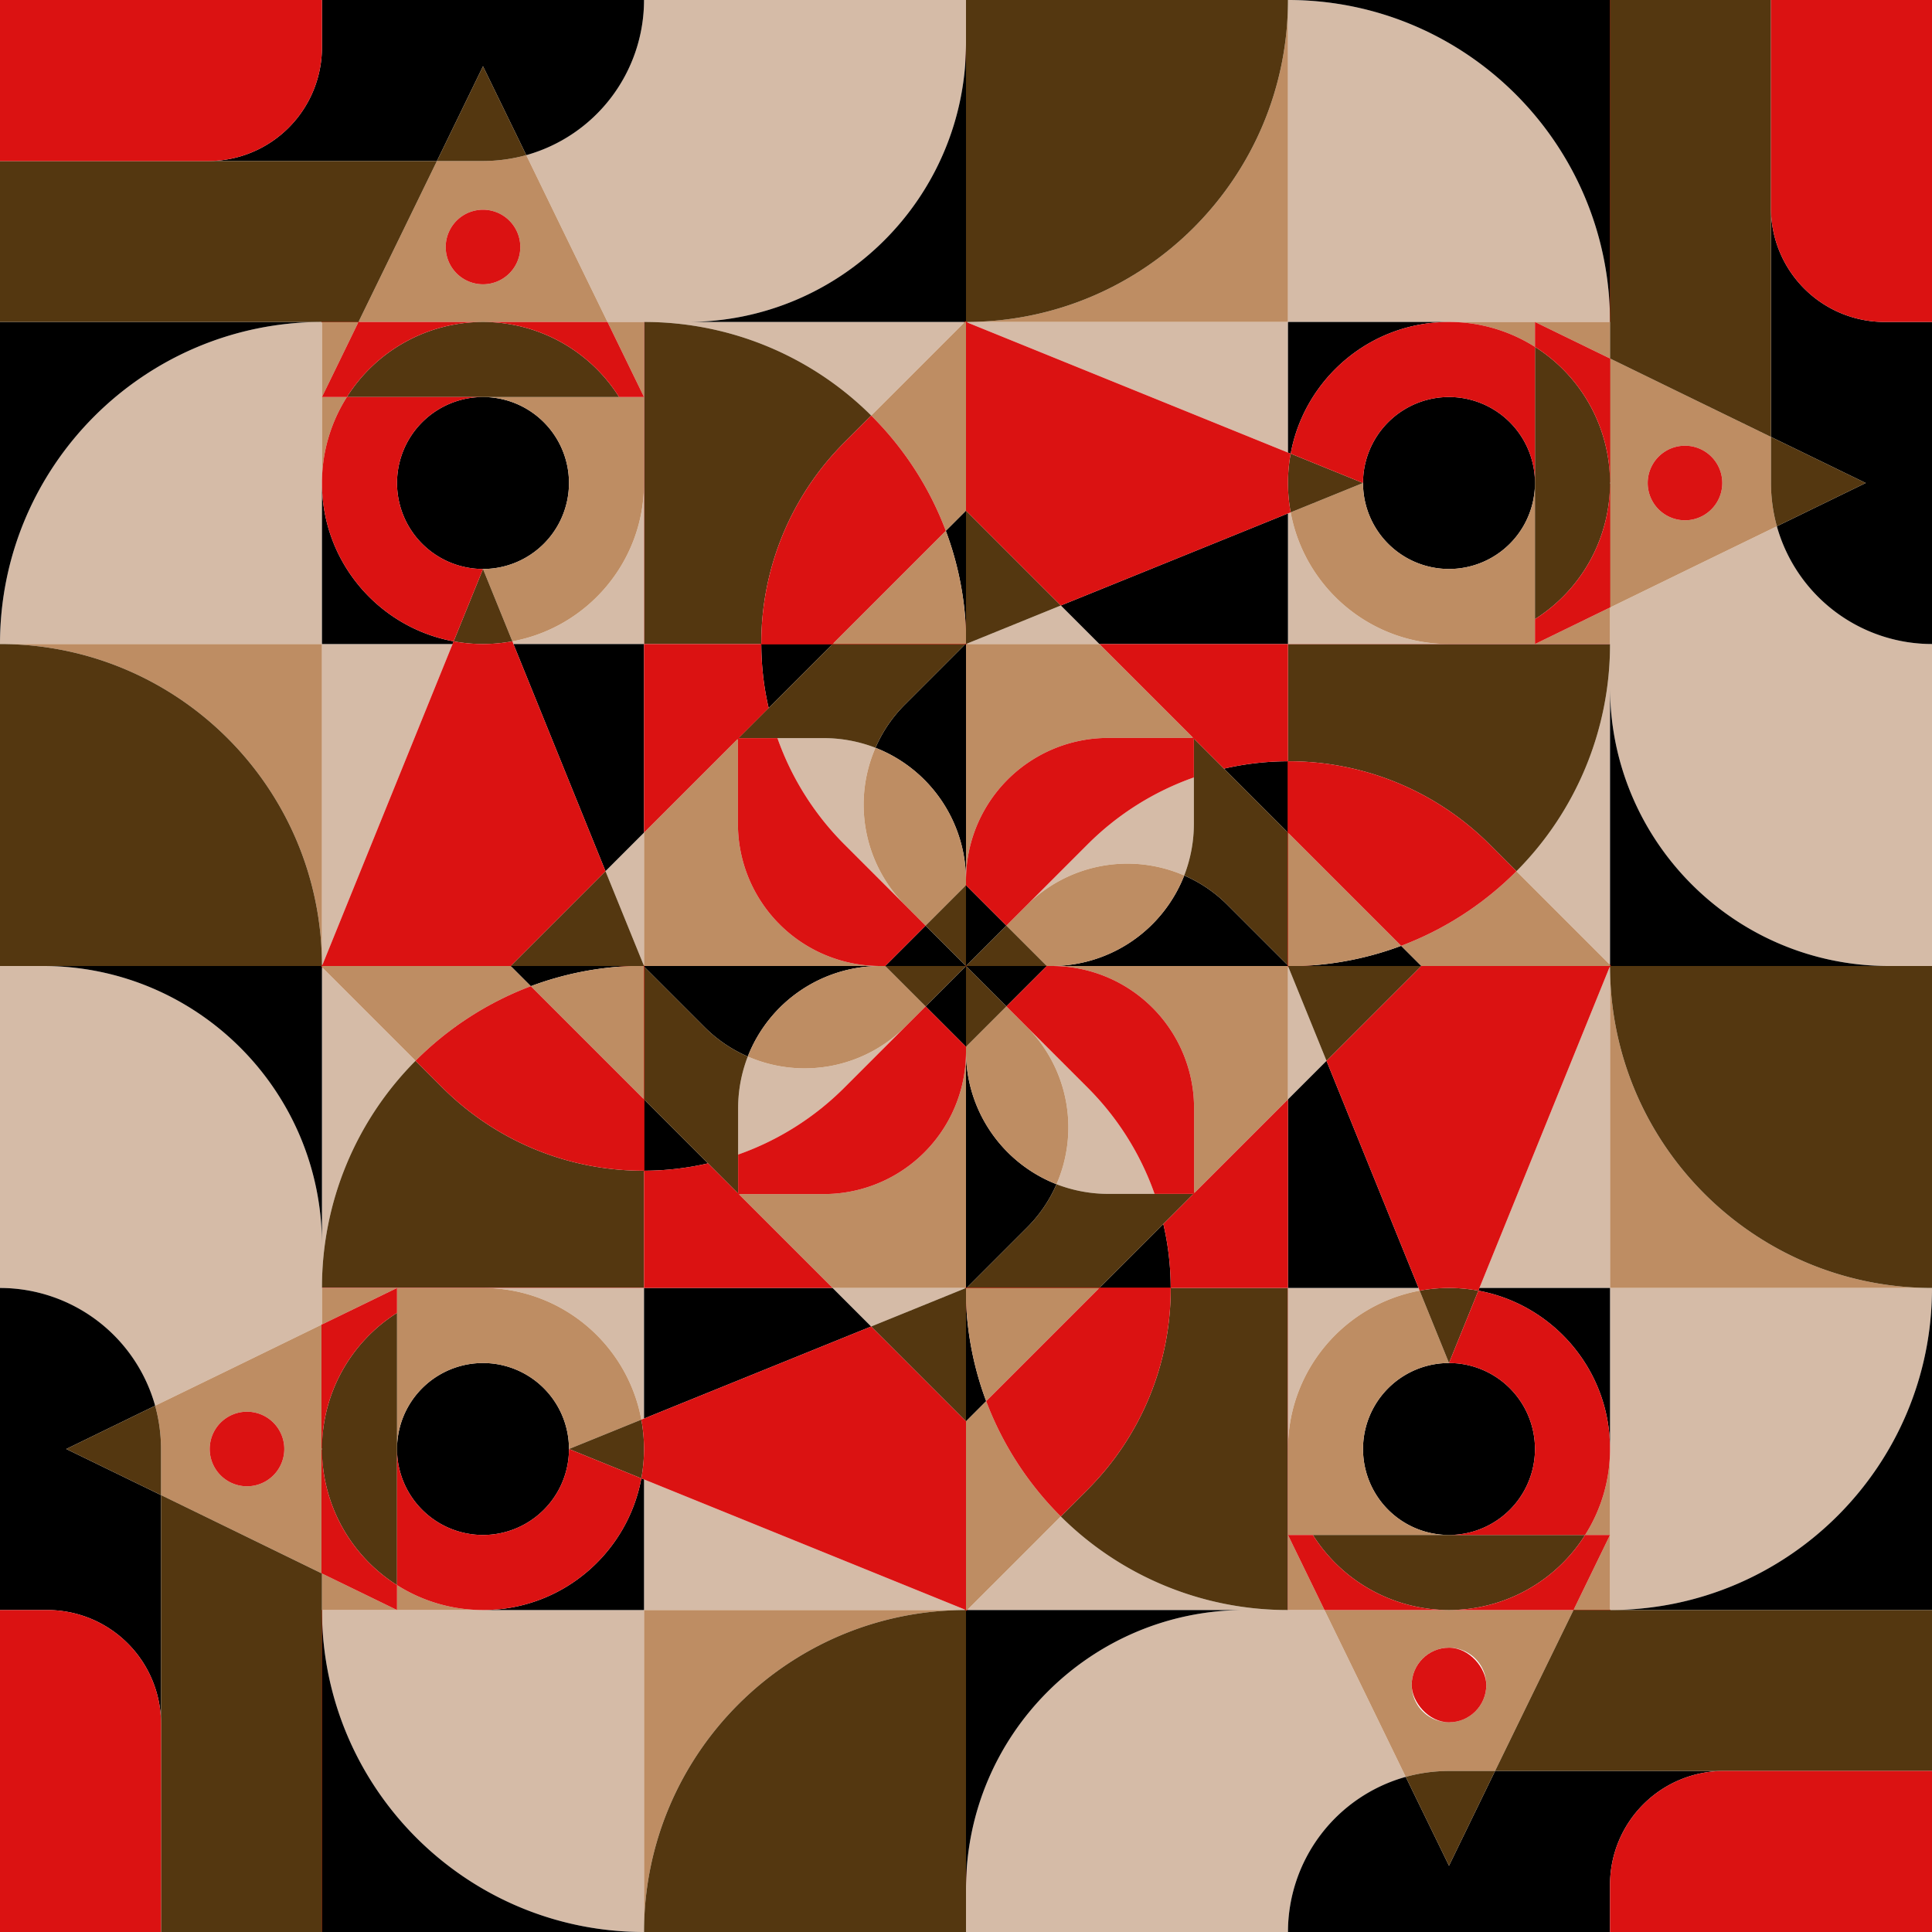 <svg xmlns="http://www.w3.org/2000/svg" xmlns:xlink="http://www.w3.org/1999/xlink" viewBox="0 0 2000 2000" xmlns:v="https://vecta.io/nano"><g fill="none" stroke="#db1212" stroke-miterlimit="10"><path d="M1000 44.7V0v44.7zm0 288.6h.6l-.6-.5zm.3 333.4h-.3v.3h.6l-.3-.3zm-.3 249.7v-5 5zm0 83.6v-83.6 83.6zm-500 0H333.3h195.8H500zm166.7 0H529.1h137.6zm333.6-333.3q0-6.6-.3-13.2v12.9z"/><use xlink:href="#B"/><path d="M861.6 667h137.5l.3-.3H861.9l-.3.3z"/><path d="M999.4 666.7l-.3.3h.9v-.3h-.6zm-235.5 98l.6-.6h-.6v.6z"/><path d="M666.9 333.3zm332.9 332.9l-.4.5h.6v-.3l-.2-.2zM333.3 333.3h37.8v.01h-37.8zm0 0zm0 0zm166.3 0zm.8 0zm-.4 0zm500-288.6V0v44.7zm0 288.6h.6l-.6-.5zm.3 333.4h-.3v.3h.6l-.3-.3zm-.3 249.7v-5 5zm0 83.6v-83.6 83.6zm-500 0H333.3h195.8H500zm166.7 0H529.1h137.6zm333.6-333.3q0-6.6-.3-13.2v12.9z"/><use xlink:href="#B"/><path d="M861.6 667h137.5l.3-.3H861.9l-.3.3z"/><path d="M999.4 666.7l-.3.3h.9v-.3h-.6zm-235.5 98l.6-.6h-.6v.6z"/><path d="M666.9 333.3zm332.9 332.9l-.4.5h.6v-.3l-.2-.2zM333.3 333.3h37.8v.01h-37.8zm0 0zm0 0zm166.3 0zm.8 0zm-.4 0zM1955.3 1000h44.7-44.7zm-288.6 0v.6l.5-.6zm-333.4.3v-.3h-.3v.6l.3-.3zm-249.7-.3h5-5zm-83.6 0h83.6-83.6zm0-500V333.3v195.8V500zm0 166.7V529.1v137.6zm333.3 333.6q6.6 0 13.2-.3h-12.9z"/><path d="M1333.3 1000v.3l.3-.3h-.3zM1000 333.3zm0 0V0v333.3zm333.3 528.6v-73.8h-.3v73.5zm333.4 136.9v1.2h.5l.4-.3-.9-.9z"/><path d="M1333 861.6V999l.3.4V861.9l-.3-.3z"/><path d="M1333.3 999.4l-.3-.4v1h.3v-.6zm-98-235.5l.6.6v-.6h-.6z"/><path d="M1666.7 666.9ZM1333.8 999.8l-.5-.4v.6h.3l.2-.2z"/><path d="M1666.7 333.3V0v333.3zm0 0zm0 166.3V371.1zm0 .8v128.5-128.5zm0-.4zM1000 1955.3v44.7-44.7zm0-288.6h-.6l.6.5zm-.3-333.4h.3v-.3h-.6l.3.3zm.3-249.7v5-5zm0-83.6v83.6-83.6zm500 0h166.7-195.8 29.1zm-166.7 0h137.6-137.6zm-333.6 333.3q0 6.6.3 13.2v-12.9z"/><path d="M1000 1333.3h-.3l.3.3v-.3zm666.7-333.3zm0 0zm-528.6 333.3h73.8v-.3h-73.5zm-136.9 333.4h-1.2v.5l.3.4.9-.9z"/><path d="M1138.4 1333h-137.5l-.3.3h137.5l.3-.3zm-137.8.3l.3-.3h-.9v.3h.6zm235.5-98l-.6.6h.6v-.6z"/><path d="M1333.1 1666.7zm-332.9-332.9l.4-.5h-.6v.3l.2.2zm628.7 332.9h37.8v.01h-37.8zm37.8 0zm0 0zm-166.3 0zm-.8 0zm.4 0zM44.7 1000H0h44.7zm288.6 0v-.6l-.5.6zm333.4-.3v.3h.3v-.6l-.3.3zm249.7.3h-5 5zm83.6 0h-83.6 83.6zm0 500v166.7-195.8 29.1zm0-166.7v137.6-137.6zM666.7 999.7q-6.6 0-13.2.3h12.9zm0 .3v-.3l-.3.3h.3zm333.3 666.7zm0 0V2000v-333.3zm-333.3-528.6v73.8h.3v-73.5zm-333.4-136.9v-1.2h-.5l-.4.3.9.9z"/><path d="M667 1138.4v-137.5l-.3-.3v137.5l.3.3zm-.3-137.8l.3.3v-.9h-.3v.6zm98 235.5l-.6-.6v.6h.6z"/><path d="M333.3 1333zm332.9-332.8l.5.4v-.6h-.3l-.2.2zm-332.9 666.5V2000v-333.3zm0 0z"/></g><path d="M628.9 333.3h38.5a332.6 332.6 0 0 1 234.5 96.9l96.9-96.9H711.3c159.5 0 288.7-129.2 288.7-288.6V0H666.7a166.8 166.8 0 0 1-121.9 160.6l38.5 79.2zm223.8 430.8h-47.9a293.8 293.8 0 0 0 69.5 110.2l83.9 83.9-21-21a147.4 147.4 0 0 1-30.9-163.1 148.8 148.8 0 0 0-53.6-10zM333.3 1000l135.2-333.3H333.3V1000zm333.4 0V861.9l-39.9 39.9 39.9 98.2zm0-333.3V500c0 81.7-58.8 149.6-136.3 163.9l1.1 2.8zM333.3 500V333.3h-.4C149 333.6 0 482.7 0 666.7h333.3zm1333.4 166.9v.5a332.6 332.6 0 0 1-96.9 234.5l96.9 96.9V711.3c0 159.5 129.2 288.7 288.6 288.7h44.7V666.7a166.8 166.8 0 0 1-160.6-121.9l-79.2 38.5-93.5 45.6v37.8zm-430.8 185.8v-47.9a293.1 293.1 0 0 0-110.2 69.5l-83.9 83.9 21-21a147.4 147.4 0 0 1 163.1-30.9 148.8 148.8 0 0 0 10-53.6zM1000 333.3l333.3 135.2V333.3H1000zm0 333.4h138.1l-39.9-39.9-98.2 39.9zm336.1-136.3l-2.8 1.1v135.2H1500c-81.7 0-149.6-58.8-163.9-136.3zm330.6-197.5C1666.4 149 1517.3 0 1333.3 0v333.3h333.4zm-295.6 1333.8h-38.5a332.6 332.6 0 0 1-234.5-96.9l-96.9 96.9h287.5c-159.5 0-288.7 129.2-288.7 288.6v44.7h333.3a166.8 166.8 0 0 1 121.9-160.6l-38.5-79.2zm-223.8-430.8h47.9a293.1 293.1 0 0 0-69.5-110.2l-83.9-83.9 21 21a147.4 147.4 0 0 1 30.9 163.1 148.8 148.8 0 0 0 53.6 10zm519.4-235.9l-135.2 333.3h135.2V1000zm-333.4 0v138.1l39.9-39.9-39.9-98.2zm0 333.3V1500c0-81.7 58.8-149.6 136.3-163.9l-1.1-2.8zm333.4 0v333.4h.4c183.9-.3 332.9-149.4 332.9-333.4h-333.3zm-1333.4-.3v-.4a332.6 332.6 0 0 1 96.9-234.5l-96.9-96.9v287.5c0-159.5-129.2-288.7-288.6-288.7H0v333.3a166.8 166.8 0 0 1 160.6 121.9l79.2-38.5 93.5-45.6v-37.8zm430.8-185.7v47.9a293.1 293.1 0 0 0 110.2-69.5l83.9-83.9-21 21a147.4 147.4 0 0 1-163.1 30.9 148.8 148.8 0 0 0-10 53.6zm235.9 519.4l-333.3-135.2v135.2H1000zm0-333.4H861.9l39.9 39.9 98.2-39.9zm-336.1 136.3l2.8-1.1v-135.2H500c81.7 0 149.6 58.8 163.9 136.3zM500 1666.7H333.3v.4c.3 183.9 149.4 332.9 333.4 332.9v-333.3z" fill="#d5bba7"/><path d="M999.7 332.4l.3.4V44.7c0 159.4-129.2 288.6-288.7 288.6h287.5zM500 68.6l44.8 92A166.8 166.8 0 0 0 666.7 0H333.3v48.8a117.8 117.8 0 0 1-117.8 117.9h236.8zM861.6 667h-73.5a293.6 293.6 0 0 0 7.6 65.9zM1000 529.1l-.2-.3-20.7 20.7a332.4 332.4 0 0 1 20.9 104zm-93.7 245a147.5 147.5 0 0 1 93.7 137.3V667h-.9l-61.9 61.9a144.5 144.5 0 0 0-30.9 45.2zM666.7 667v-.3H531.5l95.3 235.1 39.9-39.9V667zM333.3 500v166.7h135.2l1.1-2.8c-77.5-14.3-136.3-82.2-136.3-163.9zm-.4-166.7H0v333.4c0-184 149-333.1 332.9-333.4zM500 589a88.9 88.9 0 1 0 0-178 88.9 88.9 0 1 0 0 178zm1166.7 409.8l.9.9-.4.3h288.1c-159.4 0-288.6-129.2-288.6-288.7zm172.7-454A166.8 166.8 0 0 0 2000 666.7V333.3h-48.8a117.8 117.8 0 0 1-117.9-117.8v236.8l98.1 47.7zM1333 861.6v-73.5a293.6 293.6 0 0 0-65.9 7.6zm137.9 138.4l.3-.2-20.7-20.7a332.4 332.4 0 0 1-104 20.9zm-245-93.7a147.5 147.5 0 0 1-137.3 93.7H1333v-.9l-61.9-61.9a144.5 144.5 0 0 0-45.2-30.9zm-87.8-239.6h195.2V531.5l-235.1 95.3 39.9 39.9zM1500 333.3h-166.7v135.2l2.8 1.1c14.3-77.5 82.2-136.3 163.9-136.3zm166.7-.4V0h-333.4c184 0 333.1 149 333.4 332.9zM1500 589a88.9 88.9 0 1 0 0-178 88.9 88.9 0 1 0 0 178zm-499.7 1078.6l-.3-.4v288.1c0-159.4 129.2-288.6 288.7-288.6h-287.5zm499.7 263.8l-44.8-92a166.8 166.8 0 0 0-121.9 160.6h333.4v-48.8a117.8 117.8 0 0 1 117.8-117.9h-236.8zM1138.4 1333h73.5a293.6 293.6 0 0 0-7.6-65.9zM1000 1470.9l.2.3 20.7-20.7a332.4 332.4 0 0 1-20.9-104zm93.7-245a147.5 147.5 0 0 1-93.7-137.3V1333h.9l61.9-61.9a144.5 144.5 0 0 0 30.9-45.2zm239.6 107.1v.3h135.2l-95.3-235.1-39.9 39.9V1333zm333.4 167v-166.7h-135.2l-1.1 2.8c77.5 14.3 136.3 82.2 136.3 163.9zm.4 166.7H2000v-333.4c0 184-149 333.1-332.9 333.4zM1500 1589a88.9 88.9 0 1 0 0-178 88.9 88.9 0 1 0 0 178zM333.3 1001.2l-.9-.9.4-.3H44.7c159.4 0 288.6 129.2 288.6 288.7zm-172.7 454A166.8 166.8 0 0 0 0 1333.3v333.4h48.8a117.8 117.8 0 0 1 117.9 117.8v-236.8L68.6 1500zM667 1138.4v73.5a293.6 293.6 0 0 0 65.9-7.6zM529.1 1000l-.3.2 20.7 20.7a332.4 332.4 0 0 1 104-20.9zm137.9.9l61.9 61.9a144.5 144.5 0 0 0 45.2 30.9 147.5 147.5 0 0 1 137.3-93.7H667zm333-.9l41.8 41.8 41.8-41.8H1000l41.8-41.8-41.8-41.8v83.6l-41.8-41.8-41.8 41.8h83.6l-41.8 41.8 41.8 41.8zm0 0zm-333 333.3h-.3v135.2l235.1-95.3-39.9-39.9H667zm-167 333.4h166.7v-135.2l-2.8-1.1c-14.3 77.5-82.2 136.3-163.9 136.3zm-166.7.4V2000h333.4c-184 0-333.1-149-333.4-332.9zM500 1589a88.9 88.9 0 1 0 0-178 88.9 88.9 0 1 0 0 178z"/><path d="M795.7 732.9l-31.2 31.2h40.3a316.8 316.8 0 0 1-9.1-31.2zm-129 129V1000h244.4a147.3 147.3 0 0 0-137 93.7 147.4 147.4 0 0 0 163.1-30.9l21-21-41.8-41.8h-5.3a147.2 147.2 0 0 1-147.2-147.3v-88zM1000 529.1V333.3h-1.2l-96.9 96.9a334.6 334.6 0 0 1 77.2 119.3l20.7-20.7zm-.6 137.6l.4-.5.2.2v-12.9a332.4 332.4 0 0 0-20.9-104L861.9 666.7zM333.3 411l37.8-77.7h-37.8V500a165.8 165.8 0 0 1 25.8-89zm333.4 0H500a88.9 88.9 0 1 1 0 178l30.4 74.9c77.5-14.3 136.3-82.2 136.3-163.9V333.3h-37.8zm-333.4 589V666.7H0c184.1 0 333.3 149.2 333.3 333.3zM500 333.3h128.9l-45.6-93.5-38.5-79.2a170 170 0 0 1-44.8 6.1h-47.7l-35.6 73.1-45.6 93.5zm-38.6-77.6a38.6 38.6 0 1 1 77.2 0 38.6 38.6 0 1 1-77.2 0zm685.9 508.2h88l-97.2-97.2H1000v244.4a147.3 147.3 0 0 0-93.7-137 147.4 147.4 0 0 0 30.9 163.1l21 21 41.8-41.8v-5.3a147.2 147.2 0 0 1 147.3-147.2zm323.6 236.1h195.8v-1.2l-96.9-96.9a334.6 334.6 0 0 1-119.3 77.2l20.7 20.7zm-137.3 0h12.9a332.4 332.4 0 0 0 104-20.9l-117.2-117.2v137.5l.5.4zM1589 333.3l77.7 37.8v-37.8H1500a165.8 165.8 0 0 1 89 25.8zM1333.3 0c0 184.1-149.2 333.3-333.3 333.3h333.3zM1500 666.7h166.7v-37.8l-77.7 37.8V500a88.9 88.9 0 1 1-178 0l-74.9 30.4c14.3 77.5 82.2 136.3 163.9 136.3zm339.4-121.9a170 170 0 0 1-6.1-44.8v-47.7l-73.1-35.6-93.5-45.6v257.8l93.5-45.6zm-95.1-6.2a38.6 38.6 0 1 1 0-77.2 38.6 38.6 0 1 1 0 77.2zm-411 599.5V1000h-244.4a147.3 147.3 0 0 0 137-93.7 147.4 147.4 0 0 0-163.1 30.9l-21 21 41.8 41.8h5.3a147.2 147.2 0 0 1 147.2 147.3v88zM1000 1470.9v195.8h1.2l96.9-96.9a335.5 335.5 0 0 1-77.2-119.3l-20.7 20.7zm.6-137.6l-.4.5-.2-.2v12.9a332.4 332.4 0 0 0 20.9 104l117.2-117.2zm666.1 255.7l-37.8 77.7h37.8V1500a165.8 165.8 0 0 1-25.8 89zm-333.4 0H1500a88.9 88.9 0 1 1 0-178l-30.4-74.9c-77.5 14.3-136.3 82.2-136.3 163.9v166.7h37.8zm333.4-589v333.3H2000c-184.1 0-333.3-149.2-333.3-333.3zM1500 1666.7h-128.9l45.6 93.5 38.5 79.2a170 170 0 0 1 44.8-6.1h47.7l35.6-73.1 45.6-93.5zm38.6 77.6a38.6 38.6 0 0 1-77.2 0 38.6 38.6 0 0 1 77.2 0zm-685.9-508.2h-88l97.2 97.2H1000v-244.4a147.3 147.3 0 0 0 93.7 137 147.4 147.4 0 0 0-30.9-163.1l-21-21-41.8 41.8v5.3a147.2 147.2 0 0 1-147.3 147.2zM529.1 1000H333.3v1.2l96.9 96.9a335.5 335.5 0 0 1 119.3-77.2l-20.7-20.7zm137.3 0h-12.9a332.4 332.4 0 0 0-104 20.9l117.2 117.2v-137.5l-.5-.4zM411 1666.7l-77.7-37.8v37.8H500a165.8 165.8 0 0 1-89-25.8zM666.7 2000c0-184.1 149.2-333.3 333.3-333.3H666.7zM500 1333.3H333.3v37.8l77.7-37.8V1500a88.9 88.9 0 1 1 178 0l74.9-30.4c-14.3-77.5-82.2-136.3-163.9-136.3zm-339.4 121.9a170 170 0 0 1 6.1 44.8v47.7l73.1 35.6 93.5 45.6v-257.8l-93.5 45.6zm95.1 6.2a38.6 38.6 0 1 1 0 77.2 38.6 38.6 0 1 1 0-77.2z" fill="#be8d63"/><path d="M333.3 1500.4v128.5zm0-.8v-128.5 128.5zm0 .4z" fill="none" stroke="#db1212" stroke-miterlimit="10"/><path d="M333.3 333.3h37.8l45.6-93.5 35.6-73.1H0v166.6h333.3zm519.4 430.8a148.8 148.8 0 0 1 53.6 10 144.5 144.5 0 0 1 30.9-45.2l61.9-61.9H861.6l-65.9 65.9-31.2 31.2h88.2zM1000 916.4l-41.8 41.8 41.8 41.8v-83.6zM874.3 457.8l27.6-27.6a332.6 332.6 0 0 0-234.5-96.9h-.5v333.4h121.2a293.5 293.5 0 0 1 86.2-208.9zM0 666.7V1000h333.3c0-184.1-149.2-333.3-333.3-333.3zM666.7 1000l-39.9-98.2-98 98 .3.2h137.6zM469.6 663.9a169.3 169.3 0 0 0 30.4 2.8 169.3 169.3 0 0 0 30.4-2.8L500 589zm75.2-503.3l-44.8-92-47.7 98.1H500a170 170 0 0 0 44.8-6.1zm-45.2 172.7A166.6 166.6 0 0 0 359.1 411h281.8a166.6 166.6 0 0 0-140.5-77.7zm1333.7 119V0h-166.6v371.1l93.5 45.6 73.1 35.6zM1333 999.1V861.6l-65.9-65.9-31.2-31.2v88.2a148.8 148.8 0 0 1-10 53.6 144.5 144.5 0 0 1 45.2 30.9zm-249.4.9l-41.8-41.8-41.8 41.8h83.6zm486.2-98.1a332.6 332.6 0 0 0 96.9-234.5v-.5h-333.4v121.2a293.5 293.5 0 0 1 208.9 86.2zM1000 333.3c184.1 0 333.3-149.2 333.3-333.3H1000zm.2 195.5l-.2.3v137.6l98.2-39.9-98-98zM1411 500l-74.9-30.4a169.3 169.3 0 0 0-2.8 30.4 169.3 169.3 0 0 0 2.8 30.4zm428.4 44.8l92-44.8-98.1-47.7V500a170 170 0 0 0 6.1 44.8zm-172.7-44.4v-.8a166.6 166.6 0 0 0-77.7-140.5v281.8a166.7 166.7 0 0 0 77.7-140.5zm0 1166.3h-37.8l-45.6 93.5-35.6 73.1H2000v-166.6h-333.3zm-462.4-399.6l31.2-31.2h-88.2a148.8 148.8 0 0 1-53.6-10 144.5 144.5 0 0 1-30.9 45.2l-61.9 61.9h137.5zM1000 1000v83.6l41.8-41.8-41.8-41.8zm125.7 542.2l-27.6 27.6a332.6 332.6 0 0 0 234.5 96.9h.5v-333.4h-121.2a293.5 293.5 0 0 1-86.2 208.9zm541-542.2c0 184.1 149.2 333.3 333.3 333.3V1000zm-195.5.2l-.3-.2h-137.6l39.9 98.2 98-98zm-1.6 335.9l30.4 74.9 30.4-74.9a169.3 169.3 0 0 0-30.4-2.8 169.3 169.3 0 0 0-30.4 2.8zm-14.4 503.3l44.8 92 47.7-98.1H1500a170 170 0 0 0-44.8 6.1zm45.2-172.7a166.6 166.6 0 0 0 140.5-77.7h-281.8a166.6 166.6 0 0 0 140.5 77.7zm-1333.7-119V2000h166.6v-371.1l-93.5-45.6-73.1-35.6zM667 1000.9v137.5l65.9 65.9 31.2 31.2v-88.2a148.8 148.8 0 0 1 10-53.6 144.5 144.5 0 0 1-45.2-30.9zm249.4-.9l41.8 41.8 41.8-41.8h-83.6zm-486.2 98.1a332.6 332.6 0 0 0-96.9 234.5v.4h333.4v-121.1a293.5 293.5 0 0 1-208.9-86.2zM666.7 2000H1000v-333.3c-184.1 0-333.3 149.2-333.3 333.3zm333.1-528.8l.2-.3v-137.6l-98.2 39.9 98 98zM589 1500l74.9 30.4a169.3 169.3 0 0 0 2.8-30.4 169.3 169.3 0 0 0-2.8-30.4zm-428.4-44.8l-92 44.8 98.1 47.7V1500a170 170 0 0 0-6.1-44.8zm172.7 44.4v.8a166.7 166.7 0 0 0 77.7 140.5v-281.8a166.6 166.6 0 0 0-77.7 140.5z" fill="#543710"/><g fill="#db1212"><path d="M333.3 0H0v166.7h215.5A117.8 117.8 0 0 0 333.3 48.8zm430.6 764.1h.6l31.2-31.2a293.6 293.6 0 0 1-7.6-65.9v-.3H666.9V333.3h-.2v528.6l97.2-97.2zm0 88.6A147.2 147.2 0 0 0 911.1 1000h5.3l41.8-41.8-83.9-83.9a293.8 293.8 0 0 1-69.5-110.2h-40.3l-.6.6z"/><path d="M979.1 549.5a334.6 334.6 0 0 0-77.2-119.3l-27.6 27.6a293.5 293.5 0 0 0-86.2 208.9h73.8zM500 589a88.9 88.9 0 1 1 0-178H359.1a165.8 165.8 0 0 0-25.8 89c0 81.7 58.8 149.6 136.3 163.9L500 589zm-166.7 411h195.8l-.3-.2 98-98-95.3-235.1-1.1-2.8a169.3 169.3 0 0 1-30.4 2.8 169.3 169.3 0 0 1-30.4-2.8l-1.1 2.8zm307.6-589h25.8l-37.8-77.7H500.4A166.6 166.6 0 0 1 640.9 411zm-141.3-77.7H371.1L333.3 411h25.8a166.6 166.6 0 0 1 140.5-77.7zm.4-39a38.6 38.6 0 1 0 0-77.2 38.6 38.6 0 1 0 0 77.2zm1451.2 39h48.8V0h-166.7v215.5a117.8 117.8 0 0 0 117.9 117.8zm-715.3 431.2l31.2 31.2a293.6 293.6 0 0 1 65.9-7.6h.3V666.9h333.4v-.2h-528.6l97.2 97.2h.6z"/><path d="M1125.7 874.3a293.1 293.1 0 0 1 110.2-69.5v-40.3l-.6-.6h-88A147.2 147.2 0 0 0 1000 911.1v5.3l41.8 41.8zm324.8 104.8a334.6 334.6 0 0 0 119.3-77.2l-27.6-27.6a293.5 293.5 0 0 0-208.9-86.2v73.8zM1411 500a88.9 88.9 0 1 1 178 0V359.1a165.8 165.8 0 0 0-89-25.8c-81.7 0-149.6 58.8-163.9 136.3L1411 500zm-312.8 126.8l235.1-95.3 2.8-1.1a169.3 169.3 0 0 1-2.8-30.4 169.3 169.3 0 0 1 2.8-30.4l-2.8-1.1L1000 333.3v195.8l.2-.3zm490.8 14.1v25.8l77.7-37.8V500.4a166.7 166.7 0 0 1-77.7 140.5zm77.7-141.3V371.1l-77.7-37.8v25.8a166.6 166.6 0 0 1 77.7 140.5zm77.6 39a38.6 38.6 0 1 0 0-77.2 38.6 38.6 0 0 0 0 77.2zm40.2 1294.7a117.8 117.8 0 0 0-117.8 117.9v48.8H2000v-166.7zm-548.4-597.4h-.6l-31.2 31.2a293.6 293.6 0 0 1 7.6 65.9v.3h121.2v333.4h.2v-528.6l-97.2 97.2z"/><path d="M1236.1 1147.3a147.2 147.2 0 0 0-147.2-147.3h-5.3l-41.8 41.8 83.9 83.9a293.1 293.1 0 0 1 69.5 110.2h40.3l.6-.6zm-215.2 303.2a335.5 335.5 0 0 0 77.2 119.3l27.6-27.6a293.5 293.5 0 0 0 86.2-208.9h-73.8zm645.8 49.5c0-81.7-58.8-149.6-136.3-163.9L1500 1411a88.9 88.9 0 1 1 0 178h140.9a165.8 165.8 0 0 0 25.8-89zm0-500h-195.8l.3.2-98 98 95.3 235.1 1.1 2.8a169.3 169.3 0 0 1 30.4-2.8 169.3 169.3 0 0 1 30.4 2.8l1.1-2.8zm-307.6 589h-25.8l37.8 77.7h128.5a166.6 166.6 0 0 1-140.5-77.7zm281.8 0a166.6 166.6 0 0 1-140.5 77.7h128.5l37.8-77.7z"/><rect x="1461.4" y="1705.7" width="77.2" height="77.24" rx="38.6"/><path d="M48.8 1666.7H0V2000h166.7v-215.5a117.8 117.8 0 0 0-117.9-117.8zm715.3-431.2l-31.2-31.2a293.6 293.6 0 0 1-65.9 7.6h-.3V1333H333.3v.3h528.6l-97.2-97.2h-.6z"/><path d="M958.2 1041.8l-83.9 83.9a293.1 293.1 0 0 1-110.2 69.5v40.3l.6.6h88a147.2 147.2 0 0 0 147.3-147.2v-5.3zm-408.7-20.9a335.5 335.5 0 0 0-119.3 77.2l27.6 27.6a293.5 293.5 0 0 0 208.9 86.2v-73.8zM589 1500a88.9 88.9 0 1 1-178 0v140.9a165.8 165.8 0 0 0 89 25.8c81.7 0 149.6-58.8 163.9-136.3L589 1500zm312.8-126.8l-235.1 95.3-2.8 1.1a169.3 169.3 0 0 1 2.8 30.4 169.3 169.3 0 0 1-2.8 30.4l2.8 1.1 333.3 135.2v-195.8l-.2.3zM411 1359.1v-25.8l-77.7 37.8v128.5a166.6 166.6 0 0 1 77.7-140.5zm-77.7 141.3v128.5l77.7 37.8v-25.8a166.7 166.7 0 0 1-77.7-140.5zm-77.6-39a38.6 38.6 0 1 0 0 77.2 38.6 38.6 0 1 0 0-77.2z"/></g><defs ><path id="B" d="M1000 666.7h.3l-.3-.3v.3zM333.3 1000zm0 0zm528.6-333.3h-73.8v.3h73.5zm136.9-333.4h1.2v-.5l-.3-.4-.9.9z"/></defs></svg>